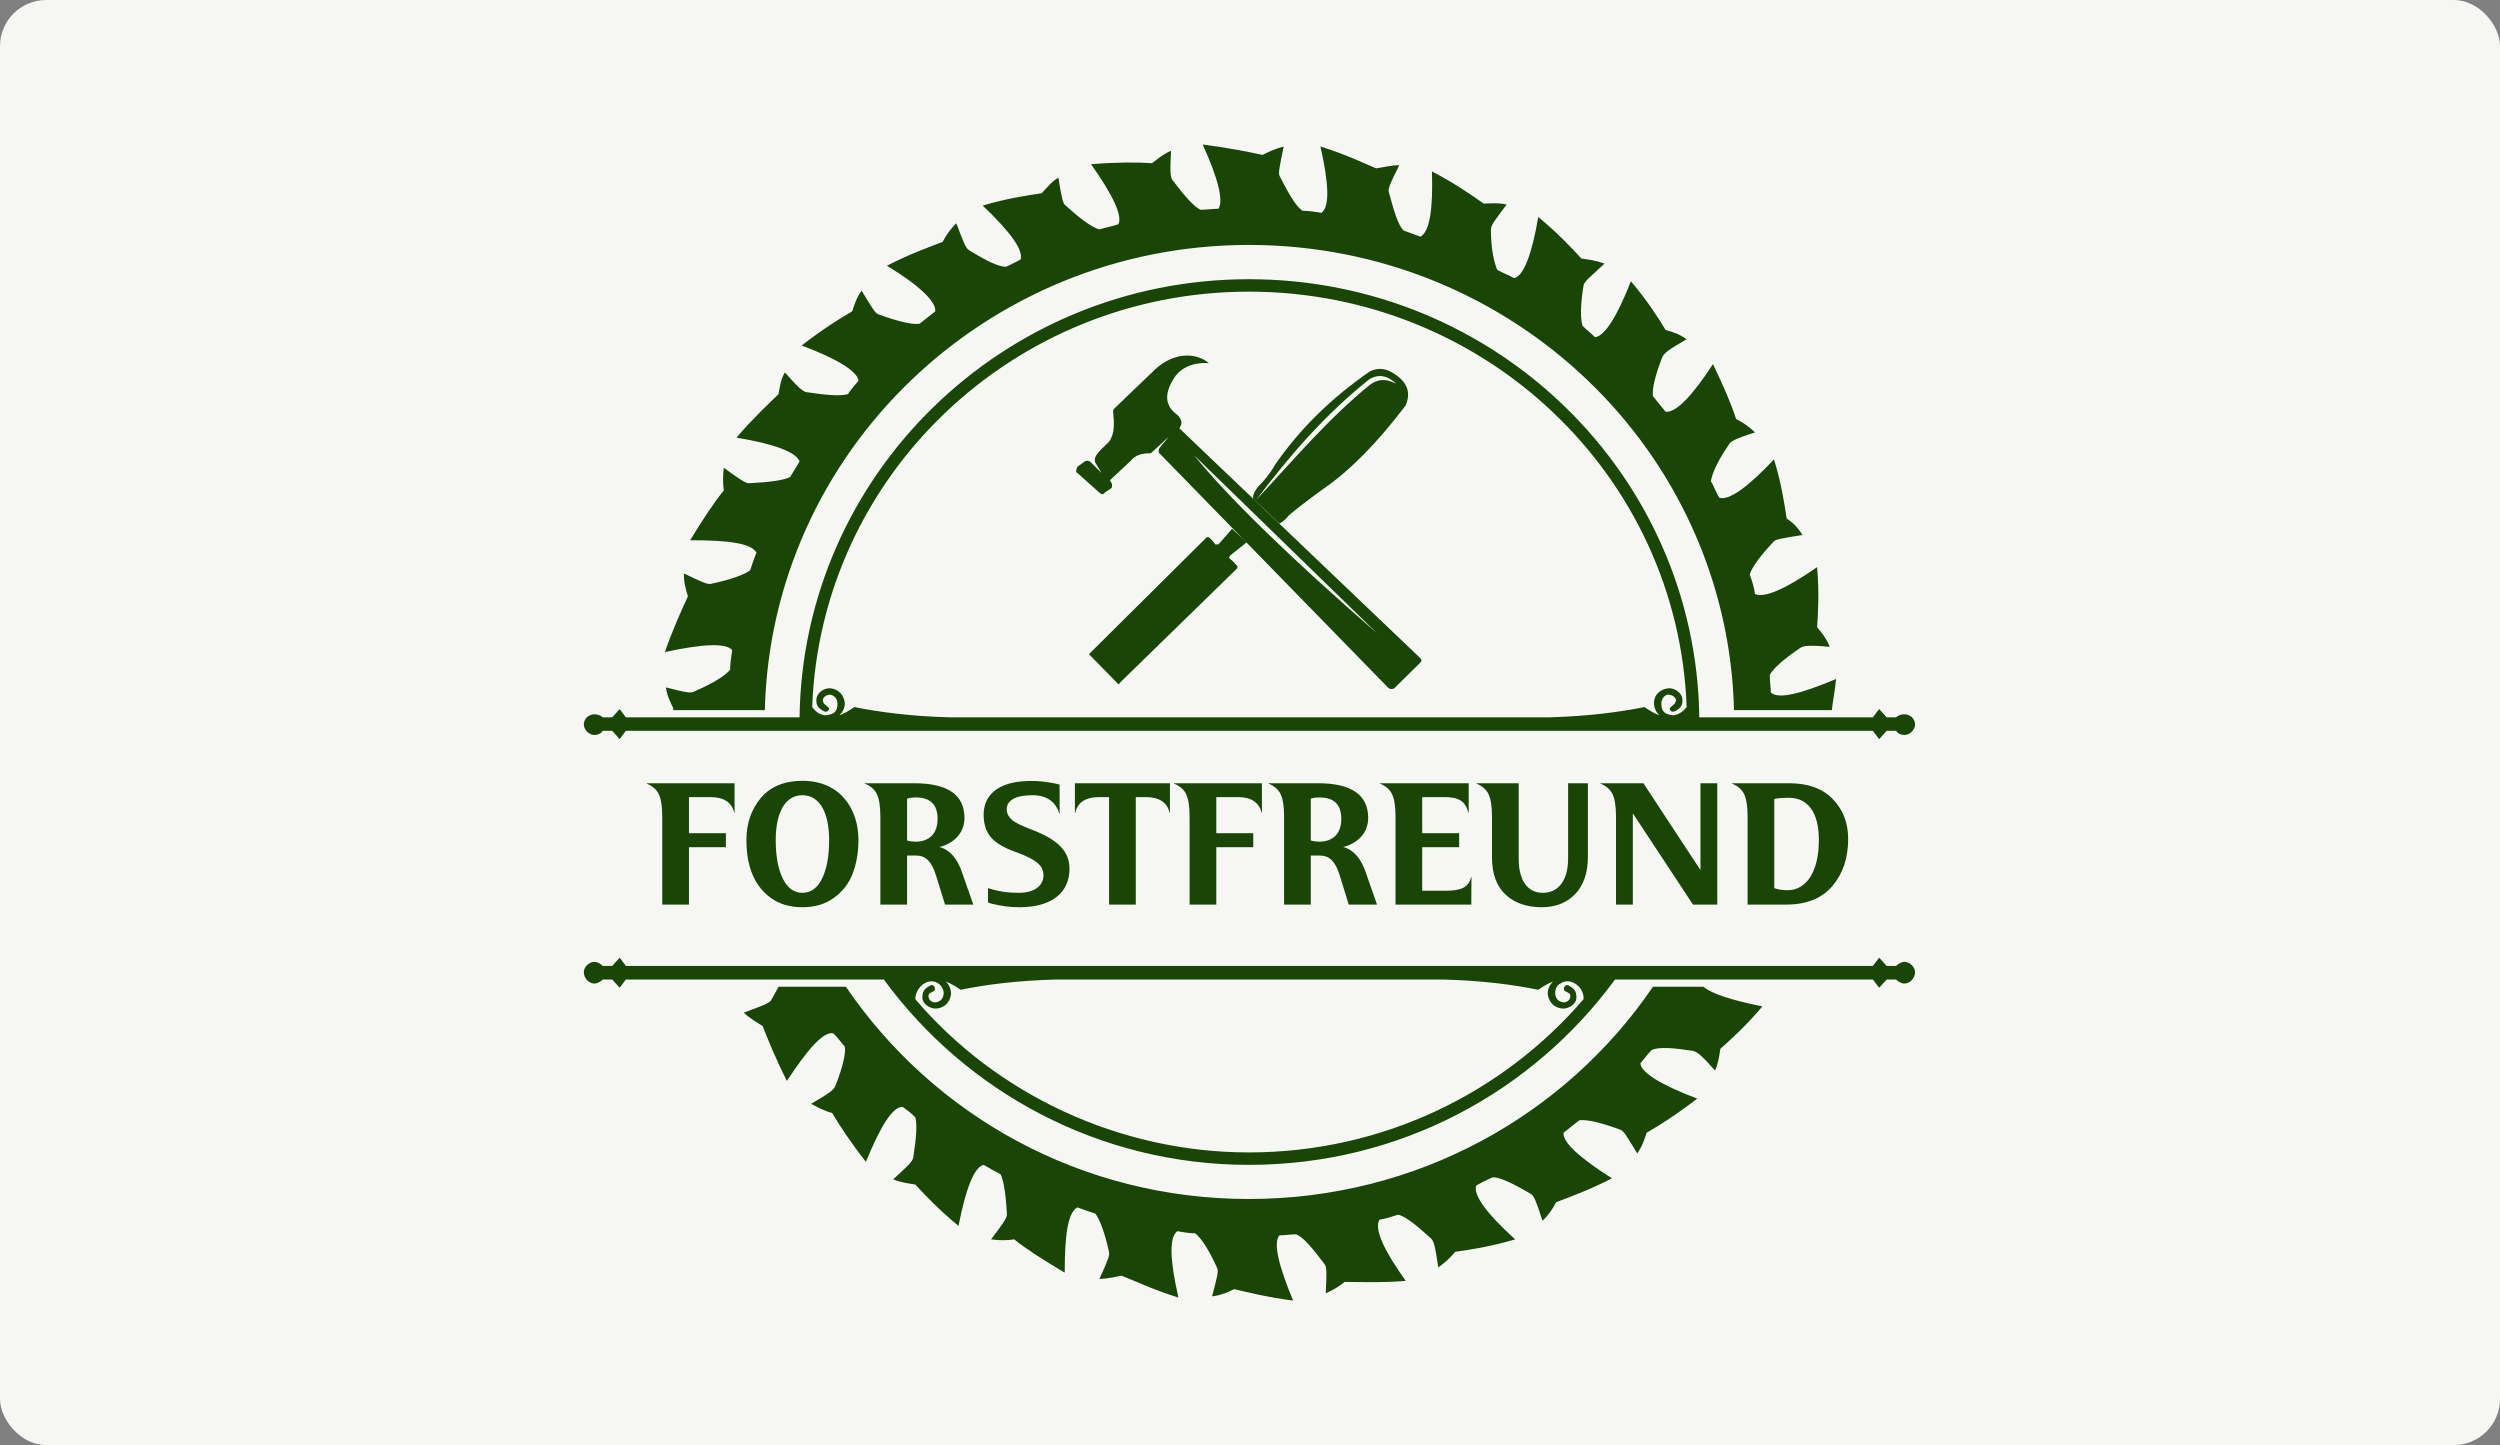 <svg width="865" height="500" viewBox="0 0 865 500" fill="none" xmlns="http://www.w3.org/2000/svg">
<rect x="0" y="0" width="865" height="500" fill="#808080" stroke="none"/>
<rect width="865" height="500" rx="16" fill="#F6F7F5"/>
<g clip-path="url(#clip0_324_9)">
<path fill-rule="evenodd" clip-rule="evenodd" d="M295.575 244.642C294.146 245.696 292.315 246.794 290.484 247.497C291.556 246.398 292.315 244.993 292.315 243.191C291.915 240.336 290.127 238.535 287.584 238.184C284.995 237.832 282.093 239.984 282.495 242.84C282.495 244.29 283.566 245.343 284.995 246.047C286.11 246.792 287.584 245.343 286.468 244.642C285.753 243.894 284.995 243.543 284.995 243.191C283.923 241.742 285.753 240.336 287.226 240.336C289.013 240.687 289.771 242.094 289.771 243.543C289.771 244.993 289.413 246.047 288.298 246.794C287.582 247.145 286.467 247.497 285.395 247.497C283.208 247.145 282.091 246.048 281.02 244.642C283.922 164.695 350.577 100.912 432.098 100.912C514.023 100.912 580.678 164.695 583.58 244.642C582.508 246.047 581.036 247.145 579.205 247.497C578.134 247.497 577.016 247.145 576.303 246.794C575.187 246.048 574.829 244.993 574.829 243.543C574.829 242.094 575.544 240.687 577.016 240.336C578.847 240.336 580.677 241.742 579.561 243.191C579.561 243.543 578.846 243.894 578.132 244.642C577.016 245.345 578.49 246.794 579.561 246.047C581.034 245.343 582.105 244.29 582.105 242.84C582.506 239.984 579.561 237.832 577.015 238.184C574.47 238.535 572.283 240.336 572.283 243.191C572.283 244.993 572.997 246.398 574.113 247.497C572.283 246.794 570.452 245.696 569.024 244.642C560.273 246.398 549.335 247.849 535.896 248.199H328.701C315.264 247.849 304.326 246.398 295.575 244.642ZM589.386 341.412C592.333 343.915 599.251 346.069 609.787 348.22C604.341 354.678 598.894 359.685 595.233 362.892C594.876 365.396 594.518 367.944 593.402 370.403C588.671 365.046 587.242 363.99 585.769 363.595C578.849 362.542 574.116 362.19 571.571 363.244C570.096 364.693 569.027 366.143 567.553 367.945C567.911 371.151 574.829 375.455 587.242 380.112C580.321 385.472 574.116 389.424 569.74 391.928C569.027 394.08 568.268 396.584 566.482 399.088C562.822 393.026 561.749 391.225 560.633 390.873C553.713 388.325 548.982 387.272 546.436 387.622C544.605 389.071 542.819 390.522 540.989 391.927C540.632 395.178 546.436 400.535 557.731 407.697C550.098 411.649 543.178 414.155 538.446 415.957C537.329 418.109 535.899 420.261 533.713 422.413C531.525 415.606 530.767 413.804 529.695 413.101C523.489 409.5 519.159 407.346 516.569 407.346C514.785 408.05 512.596 409.148 510.767 410.202C509.651 413.453 514.384 419.909 524.249 428.827C515.499 431.375 508.58 432.428 503.489 433.131C502.016 434.933 500.185 436.733 497.642 438.535C496.569 431.375 496.213 429.573 495.097 428.475C490.007 423.819 486.39 420.964 483.8 420.261C481.658 420.964 479.425 421.666 477.283 422.017C475.452 425.268 478.711 432.428 486.39 443.19C477.64 443.894 470.363 443.542 465.272 443.542C463.443 444.993 461.256 446.397 458.71 447.495C459.067 440.335 459.067 438.535 458.352 437.436C453.977 431.726 451.03 428.124 448.486 427.07C446.655 427.07 444.512 427.422 442.683 427.422C440.495 429.924 442.325 437.789 447.416 450C439.023 448.947 431.744 447.145 427.012 446.047C424.825 447.145 422.281 448.198 419.377 448.55C421.208 441.743 421.566 439.941 421.208 438.886C418.306 432.428 415.717 428.475 413.528 426.719C411.386 426.719 409.153 426.322 407.368 425.972C404.421 428.125 404.824 436.031 407.726 448.947C399.332 446.399 392.768 443.192 388.037 441.391C385.893 441.743 383.349 442.489 380.402 442.489C383.349 436.031 384.062 434.232 383.706 433.131C382.233 426.322 380.402 421.667 378.973 419.909C376.786 419.162 374.598 418.459 372.768 417.756C369.509 419.514 368.393 427.069 368.393 440.334C361.115 436.029 354.909 432.075 350.936 428.825C348.392 429.22 345.846 429.22 342.899 428.825C347.274 423.115 348.39 421.314 348.39 420.259C348.033 413.1 347.274 408.444 346.202 406.29C344.015 405.193 342.184 404.094 340.354 403.039C337.095 403.742 334.148 411.296 331.648 424.168C325.086 418.808 319.995 413.45 316.692 409.847C314.505 409.496 311.602 409.144 309.057 408.045C314.505 403.038 315.621 401.984 315.977 400.534C317.048 393.726 317.406 389.068 316.692 386.566C315.264 385.116 313.79 384.062 312.317 382.965C308.7 382.965 304.682 389.772 299.593 401.984C294.502 395.526 290.485 389.42 287.94 385.116C285.395 384.413 283.207 383.315 280.663 381.909C286.824 378.308 288.298 377.253 289.011 375.804C291.556 369.346 292.672 364.688 292.315 362.186C290.842 360.384 289.771 358.935 288.298 357.53C284.993 356.783 279.547 362.889 272.269 374.002C268.296 366.139 265.707 359.681 263.876 355.025C261.734 353.575 259.545 352.521 257.357 350.369C264.277 347.821 266.108 347.118 266.821 346.065C267.894 344.263 268.607 342.812 269.366 341.407H292.67C322.896 385.817 373.88 414.853 432.097 414.853C490.358 414.853 541.702 385.817 571.927 341.407H589.386V341.412ZM316.692 345.719C345.086 379.014 387.678 398.738 432.1 398.738C478.71 398.738 520.23 377.96 547.909 345.719C548.267 341.765 543.534 337.81 539.873 340.316C538.446 341.019 538.089 342.468 538.089 343.567C538.089 344.971 538.804 346.422 540.632 346.774C542.06 347.125 543.891 345.719 543.176 343.918C542.819 343.567 542.06 343.215 541.345 342.819C540.63 341.765 541.703 340.317 542.819 341.019C544.247 341.765 545.363 342.819 545.363 344.27C546.078 347.125 542.819 349.277 540.273 348.926C537.684 348.574 535.897 346.774 535.498 343.918C535.498 342.116 536.255 340.667 537.328 339.614C535.498 340.317 533.712 341.414 532.238 342.468C523.488 340.667 512.595 339.262 499.111 338.911H365.488C352.006 339.262 341.111 340.667 332.362 342.468C330.888 341.413 329.057 340.316 327.271 339.614C328.344 340.669 329.057 342.116 329.057 343.918C328.7 346.774 326.914 348.574 324.324 348.926C321.78 349.277 318.52 347.125 319.235 344.27C319.235 342.819 320.351 341.766 321.78 341.019C322.896 340.316 323.967 341.765 323.253 342.819C322.493 343.215 321.78 343.567 321.422 343.918C320.707 345.72 322.493 347.125 323.967 346.774C325.798 346.422 326.511 344.971 326.511 343.567C326.511 342.468 325.796 341.019 324.725 340.316C321.068 337.81 316.692 341.763 316.692 345.719ZM242.402 334.209H216.552L214.41 331.354L211.821 334.209H208.562C207.847 333.506 206.732 332.804 205.66 332.804C203.829 332.804 202 334.561 202 336.363C202 338.515 203.831 340.316 205.66 340.316C206.732 340.316 207.847 339.612 208.562 338.911H211.822L214.411 341.765L216.553 338.911H242.404H263.877H299.237H305.799C334.149 377.61 380.044 403.043 432.1 403.043C484.559 403.043 530.409 377.61 558.802 338.911H566.125H601.439H648.005L650.193 341.765L652.783 338.911H656.042C656.757 339.614 657.873 340.316 658.944 340.316C660.774 340.316 662.605 338.514 662.605 336.363C662.605 334.561 660.772 332.804 658.944 332.804C657.873 332.804 656.757 333.507 656.042 334.209H652.783L650.193 331.354L648.005 334.209H242.402ZM264.636 245.695C266.824 156.436 341.113 84.747 432.1 84.747C523.489 84.747 597.778 156.435 599.966 245.695H633.807C634.165 242.488 634.923 238.885 635.281 234.933C623.272 239.984 615.279 242.092 612.69 239.589C612.69 237.832 612.333 235.678 612.333 233.528C613.448 231.374 617.065 228.124 622.914 224.17C623.984 223.467 625.816 223.117 633.094 223.819C632.021 220.963 630.192 218.811 628.718 217.009C629.076 212.002 629.478 204.842 628.718 196.232C617.825 203.787 610.503 206.994 607.244 205.544C606.886 203.04 606.174 200.888 605.414 198.734C606.172 196.23 609.074 192.276 613.806 187.27C614.521 186.567 616.708 186.217 623.628 185.116C622.156 182.614 620.37 180.812 618.181 179.407C617.423 174.355 616.35 167.196 613.806 158.937C604.699 168.645 598.135 173.301 594.876 172.203C593.76 170.445 593.045 168.293 591.975 166.493C592.333 163.99 594.161 159.684 598.135 153.93C598.493 152.875 600.324 151.776 607.242 149.624C605.055 147.472 602.868 146.067 600.68 144.968C599.251 140.312 596.304 133.504 592.689 125.991C585.411 137.105 579.92 142.816 576.303 142.464C574.829 140.662 573.401 138.906 571.929 137.104C571.571 134.6 572.644 129.944 575.187 123.486C575.945 122.037 577.375 120.982 583.58 117.381C581.036 115.579 578.847 114.877 576.303 114.174C573.758 109.87 569.739 103.763 564.294 97.305C559.561 109.474 555.187 116.326 551.882 116.678C550.454 115.227 548.98 114.174 547.552 112.724C546.793 110.22 546.793 105.564 547.909 98.756C548.267 97.305 549.74 96.252 555.187 91.2C552.285 90.147 549.74 89.794 547.151 89.442C543.891 85.84 538.802 80.482 532.24 75.079C530.052 87.993 527.149 95.506 523.89 96.252C522.059 95.155 519.872 94.451 518.043 93.353C516.97 90.849 515.853 86.193 515.853 79.385C515.853 77.978 516.97 76.529 521.299 70.775C518.399 70.071 515.497 70.423 513.308 70.423C509.29 67.568 503.129 63.263 495.45 59.309C495.851 72.224 494.735 80.086 491.476 81.887C489.645 81.184 487.458 80.482 485.627 79.735C483.796 77.977 482.367 73.278 480.538 66.469C480.18 65.414 480.895 63.613 484.153 57.155C481.253 57.155 478.708 57.903 476.162 58.254C471.787 56.452 465.268 53.247 456.876 50.699C459.778 63.613 460.136 71.52 457.234 73.63C455.045 73.278 452.858 72.927 450.67 72.927C448.483 71.52 445.937 67.216 442.679 60.758C442.321 59.661 442.679 57.904 444.152 50.699C441.205 51.446 439.018 52.499 436.83 53.598C431.742 52.504 424.824 51.099 416.116 50C421.564 61.817 423.394 69.724 421.564 72.228C419.376 72.228 417.546 72.579 415.358 72.579C413.169 71.525 409.911 67.924 405.893 62.564C404.822 61.465 404.822 59.313 405.178 52.154C402.632 53.252 400.445 55.009 398.614 56.458C393.525 56.106 386.248 56.106 377.497 56.81C385.132 67.572 388.436 74.732 386.963 77.588C384.776 78.334 382.587 78.686 380.399 79.389C377.855 78.686 373.881 75.831 368.748 71.13C367.676 70.427 367.319 68.275 366.203 61.467C363.659 62.916 362.229 65.068 360.399 66.87C355.668 67.573 348.39 68.628 339.997 71.13C349.461 80.092 354.194 86.549 353.123 89.798C351.65 90.501 349.819 91.6 348.033 92.302C345.443 92.302 341.113 90.15 335.265 86.547C334.148 85.844 333.434 84.045 330.89 77.235C328.701 79.388 327.273 81.54 326.157 83.692C321.425 85.493 314.505 87.998 306.87 91.951C318.166 98.759 323.968 104.469 323.612 107.72C321.781 109.127 319.995 110.576 318.166 112.026C315.621 112.378 310.888 111.279 303.968 108.775C302.852 108.424 301.78 106.623 298.119 100.561C296.289 103.064 295.575 105.57 294.86 107.72C290.485 110.224 284.28 114.178 277.36 119.537C289.771 124.193 296.646 128.499 297.048 131.706C295.932 133.155 294.504 134.604 293.388 136.362C290.843 137.108 286.111 136.756 278.834 135.659C277.762 135.307 276.29 134.253 271.557 128.849C270.084 131.353 269.728 134.253 269.37 136.361C265.71 139.962 260.619 144.618 254.815 151.427C267.897 153.581 275.532 156.435 276.647 159.686C275.532 161.487 274.46 163.287 273.388 165.045C271.201 166.142 266.468 166.846 259.147 167.197C258.076 167.197 256.245 166.142 250.441 161.838C250.084 164.693 250.084 167.197 250.441 169.701C247.137 173.654 243.164 179.76 238.788 186.921C252.271 186.921 259.906 187.975 261.737 191.226C260.978 193.026 260.263 195.178 259.55 197.332C257.719 198.737 252.987 200.538 246.067 201.988C244.995 202.34 243.165 201.594 236.601 198.387C236.601 201.594 237.316 204.142 238.03 206.294C235.888 210.95 232.941 217.408 230.039 225.622C243.165 222.767 251.156 222.417 253.343 224.919C252.987 227.423 252.63 229.575 252.63 231.729C250.799 233.882 246.781 236.384 240.263 239.24C239.147 239.987 237.316 239.591 230.396 237.835C230.797 240.69 231.87 242.842 232.941 244.995V245.698H264.636V245.695ZM232.223 248.199H228.205H216.552L214.41 245.343L211.821 248.199H208.562C207.847 247.496 206.732 247.145 205.66 247.145C203.829 247.145 202 248.552 202 250.702C202 252.504 203.831 254.304 205.66 254.304C206.732 254.304 207.847 253.952 208.562 252.855H211.822L214.411 255.754L216.553 252.855H242.404H648.005L650.193 255.754L652.783 252.855H656.042C656.757 253.952 657.873 254.304 658.944 254.304C660.774 254.304 662.605 252.503 662.605 250.702C662.605 248.55 660.772 247.145 658.944 247.145C657.873 247.145 656.757 247.497 656.042 248.199H652.783L650.193 245.343L648.005 248.199H635.638H633.094H599.968H590.502H587.959C586.841 164.343 517.686 96.606 432.101 96.606C346.918 96.606 277.763 164.343 276.646 248.199H273.387H264.636H232.223Z" fill="#194605"/>
<path fill-rule="evenodd" clip-rule="evenodd" d="M413.168 157.534L476.52 219.163C445.579 192.281 424.463 171.504 413.168 157.534ZM408.435 147.475L408.079 148.221L491.118 227.422C491.475 227.774 491.833 228.125 491.833 228.475C491.833 228.871 491.475 229.223 491.118 229.574L482.367 238.184C481.61 238.536 480.895 238.536 480.18 237.833L401.157 156.831C400.8 156.436 400.8 155.732 401.157 155.029L404.417 151.077L398.613 156.436C398.255 156.831 398.255 156.831 397.898 156.831C394.951 156.831 392.764 157.534 391.335 159.335L384.058 166.143L384.415 166.846C384.773 167.198 384.773 167.55 384.773 167.945C384.773 168.297 384.773 168.648 384.415 169L382.228 170.449C381.871 171.152 381.112 171.152 380.397 170.449L372.762 163.639C372.406 163.639 372.406 163.288 372.406 162.541C372.406 162.189 372.762 161.837 372.762 161.486L375.307 159.685C375.664 159.334 376.378 159.334 377.138 159.685L381.111 163.638L378.967 160.037C378.209 157.885 380.038 156.434 383.7 152.877C385.844 149.978 385.486 146.069 385.129 142.466C385.129 142.115 385.129 141.763 385.486 141.412L399.684 127.794C405.89 122.039 413.524 121.688 418.257 125.64C412.453 125.289 408.079 127.442 405.89 131.351C402.631 136.754 403.346 140.663 407.364 143.562C408.792 144.972 409.15 146.422 408.435 147.475Z" fill="#194605"/>
<path fill-rule="evenodd" clip-rule="evenodd" d="M434.646 172.951C446.298 157.533 458.353 143.564 473.622 131.353C476.881 129.2 480.185 129.946 483.086 132.802C479.828 131.001 476.881 131.001 473.979 133.153C459.424 144.97 447.415 159.335 434.646 172.951ZM431.385 187.624L425.538 192.28C425.538 192.676 425.18 192.676 425.18 193.027C425.18 193.027 425.538 193.027 425.538 193.379C426.298 193.73 427.011 194.784 428.127 195.881C428.127 195.881 428.127 196.233 428.127 196.584L387.323 236.383C387.323 236.734 387.323 236.734 386.965 236.734C386.965 236.734 386.965 236.734 386.608 236.383L377.143 226.719C376.786 226.719 376.786 226.367 377.143 225.972L417.547 185.867C417.547 185.867 417.547 185.867 417.904 185.867C417.904 185.867 417.904 185.867 418.262 185.867C419.378 186.922 420.093 187.624 420.449 188.37C420.806 188.37 420.806 188.37 421.207 188.37C421.207 188.37 421.207 188.37 421.565 188.37L426.298 182.968L431.385 187.624ZM433.574 172.557V172.206C433.574 170.799 434.289 169.702 435.405 168.296C437.236 166.494 439.379 163.991 441.209 160.74C449.601 148.573 460.495 137.811 473.978 128.499C476.88 127.05 479.826 127.445 482.727 129.552C487.103 132.451 488.175 136.01 486.344 140.314C476.522 153.229 467.058 162.892 457.593 169.35C452.147 173.303 448.485 176.16 445.94 178.312C444.871 179.761 443.397 180.816 442.682 181.167L433.574 172.557Z" fill="#194605"/>
<path d="M238.379 288.28H251.159V293.14H238.379V313H229.139V282.58C229.139 278.98 228.719 276.4 227.939 274.78C227.159 273.16 225.779 271.96 223.739 271.12V271H254.159V281.2H254.039C253.199 277.6 250.439 275.8 245.819 275.8H238.379V288.28ZM277.64 313.9C273.26 313.9 269.6 312.82 266.6 310.6C260.66 306.22 258.26 299.26 258.26 290.62C258.26 284.92 259.94 280.06 263.24 276.1C266.6 272.14 271.4 270.16 277.64 270.16C290.84 270.16 297.02 280 297.02 290.62C297.02 294.88 296.36 298.78 295.04 302.2C293.78 305.62 291.62 308.38 288.62 310.6C285.62 312.82 281.96 313.9 277.64 313.9ZM286.88 290.74C286.88 280.72 283.34 275.14 277.64 275.14C271.94 275.14 268.4 280.66 268.4 290.74C268.4 296.14 269.18 300.52 270.8 303.88C272.42 307.24 274.7 308.92 277.64 308.92C280.58 308.92 282.86 307.24 284.48 303.88C286.1 300.52 286.88 296.14 286.88 290.74ZM313.848 313H304.608V282.58C304.608 278.98 304.188 276.4 303.408 274.78C302.628 273.16 301.248 271.96 299.208 271.12V271H316.308C327.888 271 333.708 275.02 333.708 283C333.708 287.98 330.348 291.7 325.068 293.08C328.668 293.98 331.248 297.22 332.688 301.36L336.768 313H326.988L323.808 302.74C322.308 297.88 320.148 296.02 316.968 296.02H313.848V313ZM313.848 276.34V290.8C314.868 291.1 315.828 291.22 316.788 291.22C321.588 291.22 324.408 288.34 324.408 283.36C324.408 278.38 321.888 275.92 316.908 275.92C315.768 275.92 314.748 276.04 313.848 276.34ZM361.042 302.86C361.042 299.56 358.702 297.46 351.682 294.88C347.542 293.44 344.662 291.76 342.922 289.78C341.182 287.8 340.342 285.16 340.342 281.86C340.342 275.38 344.902 271.12 353.602 270.34C355.222 270.22 356.782 270.16 358.222 270.22C359.842 270.28 361.522 270.46 363.262 270.76C365.002 271.06 366.082 271.3 366.622 271.48V281.62H366.562C365.242 277.3 362.122 275.14 357.142 275.14C351.202 275.14 348.322 277.06 348.322 280C348.322 281.38 348.922 282.58 350.062 283.6C351.202 284.62 353.422 285.7 356.722 286.96C366.322 290.56 370.042 294.7 370.042 300.64C370.042 309.04 363.622 313.9 352.822 313.9C350.602 313.9 348.382 313.72 346.042 313.3C343.702 312.88 342.322 312.52 341.842 312.22V307.3C345.142 308.38 348.682 308.92 352.522 308.92C357.622 308.92 361.042 306.64 361.042 302.86ZM396.46 275.8H392.98V313H383.74V275.8H380.26C375.64 275.8 372.88 277.6 372.04 281.2H371.92V271H404.8V281.2H404.68C403.84 277.6 401.08 275.8 396.46 275.8ZM420.84 288.28H433.62V293.14H420.84V313H411.6V282.58C411.6 278.98 411.18 276.4 410.4 274.78C409.62 273.16 408.24 271.96 406.2 271.12V271H436.62V281.2H436.5C435.66 277.6 432.9 275.8 428.28 275.8H420.84V288.28ZM453.535 313H444.295V282.58C444.295 278.98 443.875 276.4 443.095 274.78C442.315 273.16 440.935 271.96 438.895 271.12V271H455.995C467.575 271 473.395 275.02 473.395 283C473.395 287.98 470.035 291.7 464.755 293.08C468.355 293.98 470.935 297.22 472.375 301.36L476.455 313H466.675L463.495 302.74C461.995 297.88 459.835 296.02 456.655 296.02H453.535V313ZM453.535 276.34V290.8C454.555 291.1 455.515 291.22 456.475 291.22C461.275 291.22 464.095 288.34 464.095 283.36C464.095 278.38 461.575 275.92 456.595 275.92C455.455 275.92 454.435 276.04 453.535 276.34ZM492.09 288.28H504.87V293.14H492.09V308.2H500.07C505.65 308.2 508.11 307 509.01 303.46H509.13L509.07 313H482.85V282.58C482.85 278.98 482.43 276.4 481.65 274.78C480.87 273.16 479.49 271.96 477.45 271.12V271H508.17V281.2H508.05C507.03 277.18 504.69 275.8 499.83 275.8H492.09V288.28ZM516.231 296.68V282.58C516.231 278.98 515.811 276.4 515.031 274.78C514.251 273.16 512.871 271.96 510.831 271.12V271H525.471V297.16C525.471 304.84 528.711 308.92 533.751 308.92C539.091 308.92 542.571 304.84 542.571 296.92V271H549.411V296.44C549.411 302.02 547.911 306.34 544.971 309.4C542.031 312.4 538.191 313.9 533.451 313.9C528.231 313.9 524.031 312.46 520.911 309.52C517.791 306.58 516.231 302.32 516.231 296.68ZM564.959 313H559.139V282.58C559.139 278.98 558.719 276.4 557.939 274.78C557.159 273.16 555.779 271.96 553.739 271.12V271H568.619L588.299 300.94H588.359V271H594.179V313H585.779L565.019 281.5H564.959V313ZM619.006 276.04C616.786 276.04 615.046 276.16 613.906 276.46V307.3C615.286 307.78 616.786 308.02 618.406 308.02C625.126 308.02 629.326 301.48 629.326 290.62C629.326 280.72 625.246 276.04 619.006 276.04ZM617.926 313H604.666V283.96V282.58C604.666 278.98 604.246 276.4 603.466 274.78C602.686 273.16 601.306 271.96 599.266 271.12V271H615.226H619.006C625.546 271 630.586 272.8 634.126 276.46C637.666 280.12 639.466 284.68 639.466 290.26C639.466 296.92 637.606 302.38 633.946 306.64C630.286 310.9 624.946 313 617.926 313Z" fill="#194605"/>
</g>
<defs>
<clipPath id="clip0_324_9">
<rect width="460.606" height="400" fill="white" transform="translate(202 50)"/>
</clipPath>
</defs>
</svg>
